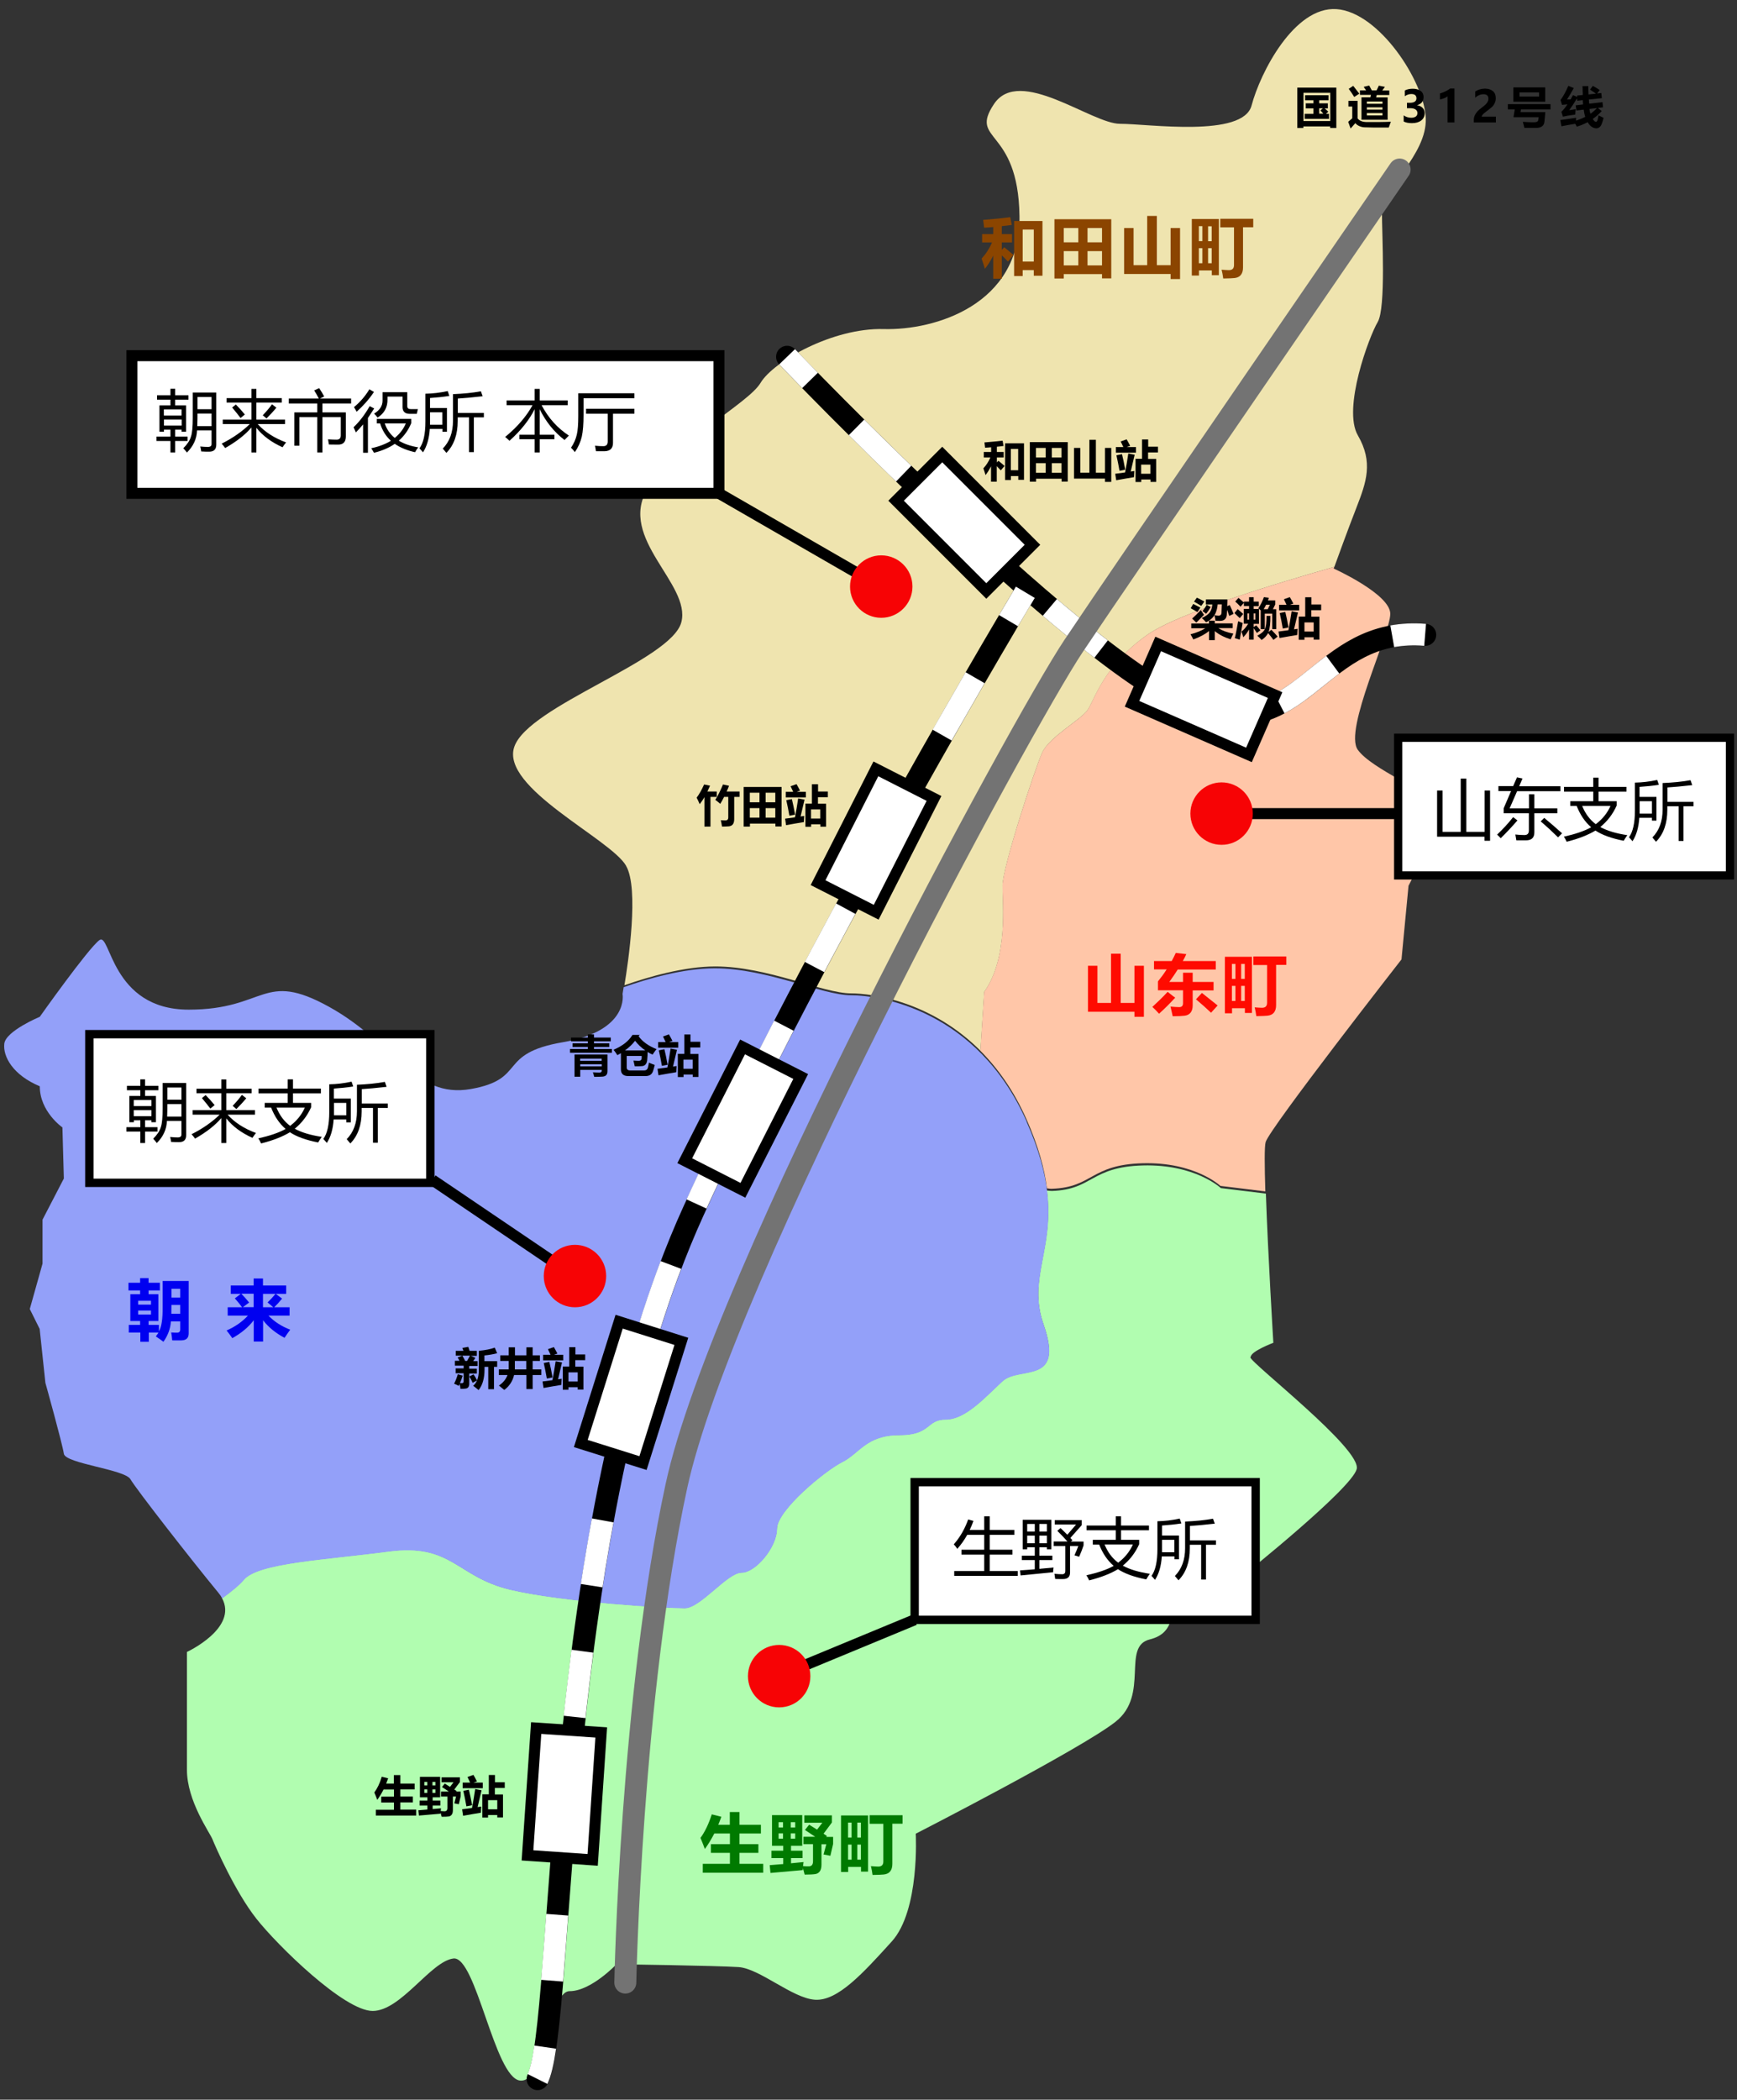<?xml version="1.0" encoding="UTF-8"?><svg id="_レイヤー_1" xmlns="http://www.w3.org/2000/svg" xmlns:xlink="http://www.w3.org/1999/xlink" viewBox="0 0 158.06 190.97"><rect x="0" y="0" width="158.06" height="190.97" fill="#333333" stroke="none"/><defs><style>.cls-1{stroke-width:.76px;}.cls-1,.cls-2,.cls-3,.cls-4,.cls-5,.cls-6,.cls-7,.cls-8,.cls-9{stroke-miterlimit:10;}.cls-1,.cls-2,.cls-4,.cls-7,.cls-8{stroke:#000;}.cls-1,.cls-7,.cls-8{fill:#fff;}.cls-2,.cls-3,.cls-4,.cls-5,.cls-6,.cls-9{fill:none;}.cls-10{fill:#8b4500;}.cls-10,.cls-11,.cls-12,.cls-13,.cls-14,.cls-15,.cls-16,.cls-17,.cls-18,.cls-19{stroke-width:0px;}.cls-11{fill:#ffc6a8;}.cls-12{fill:#efe4af;}.cls-13{fill:#ff0b00;}.cls-3{stroke-dasharray:0 0 6.02 6.02;}.cls-3,.cls-4,.cls-5,.cls-6,.cls-9{stroke-width:2px;}.cls-3,.cls-5,.cls-6{stroke:#fff;}.cls-4,.cls-9{stroke-linecap:round;}.cls-15{fill:#b1fdb0;}.cls-5{stroke-dasharray:0 0 6.01 6.01;}.cls-16{fill:#f70305;}.cls-17{fill:#0000f0;}.cls-7{stroke-width:.75px;}.cls-18{fill:#93a0f9;}.cls-19{fill:#007a00;}.cls-9{stroke:#737373;}</style><symbol id="_新規シンボル" viewBox="0 0 130.34 189.27"><path class="cls-12" d="M56.59,77.92c1.2,2.07.19,8.82-.15,10.86,2.2-.77,5.45-1.71,8.27-1.71,4.77,0,9.79,2.45,12.36,2.45,1.91,0,7.28.72,11.77,5.22l.34-5.35c2.19-3.09,1.67-7.98,1.67-9.66s2.96-10.69,3.61-12.11c.64-1.42,3.48-2.96,4.12-3.86.64-.9,1.42-3.99,5.41-6.83,2.8-1.99,11.89-4.74,17.05-6.2.24-.66,1.22-3.37,2.01-5.39.9-2.32,1.55-4.12.13-6.57-1.42-2.45,1.03-9.01,1.8-10.3.77-1.29.39-7.98.39-10.05s4.12-5.15,3.99-8.5S125.1.27,121.24,0c-3.86-.26-6.95,5.8-7.73,8.76-.77,2.96-9.4,1.67-11.98,1.67s-9.14-5.28-11.46-1.8c-2.32,3.48,2.19,2.06,2.32,10.17.13,8.11-7.73,10.43-12.36,10.3-4.64-.13-10.05,2.96-11.2,4.89s-7.6,5.15-10.3,9.66c-2.7,4.51,3.99,8.63,3.09,12.11-.9,3.48-13.91,7.6-15.2,11.33-1.29,3.73,8.76,8.37,10.17,10.82Z"/><path class="cls-15" d="M113.43,122.59c0-.52,2.06-1.29,2.06-1.29,0,0-.5-8.2-.68-13.58,0,0,0,0,0,.01l-4.1-.5s-2.32-2.19-7.1-2.06c-4.77.13-4.52,2.19-8.26,2.32-.16,0-.31-.02-.47-.04,0,0,0,0,0,0,.67,5.4-1.77,7.98-.31,12.17,1.94,5.55-2.19,3.74-3.74,5.16-1.55,1.42-3.35,3.48-5.16,3.48s-1.29,1.42-4.26,1.42-3.61,1.68-5.16,2.45c-1.55.77-5.94,4.39-5.94,6.06s-1.94,4-3.23,4-3.74,3.23-5.16,3.23-10.97-.52-15.87-1.68c-4.9-1.16-5.29-4.26-11.1-3.48-5.81.77-11.87,1.03-13.16,2.58-.39.47-1.13,1.07-1.97,1.68,1.49,2.73-3.19,4.9-3.19,4.9v10.71c0,2.84,2.06,5.68,2.32,6.32.26.65,2.06,4.77,4,7.23s8,8.39,10.58,8.39,5.29-4.52,7.35-4.77,3.74,10.84,6.06,11.1,2.58-8.13,4.52-8.13,4.26-2.45,4.26-2.45c0,0,9.16.13,11.1.26s4.9,2.84,6.97,2.97,4.39-2.45,6.97-5.29,2.19-9.81,2.19-9.81c0,0,15.1-7.74,18.19-10.19,3.1-2.45.52-6.84,3.1-7.48,2.58-.65,1.55-2.71,3.48-4.77s5.16-1.16,5.16-1.16c0,0,9.68-7.74,10.19-9.55.52-1.81-9.68-9.68-9.68-10.19Z"/><path class="cls-11" d="M130.25,72.51c-.64-1.42-5.8-3.35-7.08-5.15-1.29-1.8,2.96-10.56,2.96-12.36s-5.15-4.12-5.15-4.12c0,0,.02-.05.05-.15-5.17,1.46-14.25,4.21-17.05,6.2-3.99,2.83-4.77,5.92-5.41,6.83-.64.9-3.48,2.45-4.12,3.86-.64,1.42-3.61,10.43-3.61,12.11s.52,6.57-1.67,9.66l-.34,5.35c1.57,1.58,3.03,3.6,4.2,6.24,1.1,2.49,1.64,4.52,1.85,6.27.15.02.31.05.47.04,3.73-.13,3.48-2.19,8.24-2.32,4.77-.13,7.08,2.06,7.08,2.06l4.09.5c-.07-2.31-.09-4.1.03-4.49.39-1.29,12.36-16.61,12.36-16.61l.64-6.7s3.09-5.8,2.45-7.21Z"/><path class="cls-18" d="M93.04,101.17c-4.52-10.19-13.42-11.48-16-11.48s-7.61-2.45-12.39-2.45c-2.82,0-6.08.94-8.28,1.72-.06.37-.1.61-.1.61,0,0,.65,3.35-5.42,4.39-6.06,1.03-3.23,3.35-8.39,4.26-5.16.9-6.84-4.13-12.9-7.48-6.06-3.35-5.68.26-12.77.26s-7.1-7.1-8.13-6.32c-1.03.77-5.42,6.97-5.42,6.97,0,0-3.1,1.29-3.23,2.45-.13,1.16.77,2.84,3.23,3.87,0,2.32,2.06,3.74,2.06,3.74l.13,4.65-1.94,3.74v4l-1.16,4.13.9,1.81.52,4.9s1.55,5.55,1.68,6.45c.13.9,5.55,1.42,6.06,2.32.52.9,5.55,7.35,8,10.32.15.18.26.35.35.52.84-.61,1.58-1.21,1.97-1.68,1.29-1.55,7.35-1.81,13.16-2.58,5.81-.77,6.19,2.32,11.1,3.48,4.9,1.16,14.45,1.68,15.87,1.68s3.87-3.23,5.16-3.23,3.23-2.32,3.23-4,4.39-5.29,5.94-6.06c1.55-.77,2.19-2.45,5.16-2.45s2.45-1.42,4.26-1.42,3.61-2.06,5.16-3.48c1.55-1.42,5.68.39,3.74-5.16s2.97-8.26-1.55-18.45Z"/><path class="cls-4" d="M71.24,31.62s27.61,28.9,37.42,32,10.84-7.48,20.65-6.71"/><path class="cls-4" d="M92.92,53.04s-18.95,31.58-30.19,56.26c-13.16,28.9-11.61,73.81-14.19,78.97"/><path class="cls-6" d="M71.24,31.62s.77.8,2.09,2.15"/><path class="cls-5" d="M77.56,38.04c8.75,8.7,24.26,23.42,31.1,25.58,7.43,2.34,9.82-3.15,14.8-5.62"/><path class="cls-6" d="M126.31,57.04c.9-.16,1.89-.22,2.99-.13"/><path class="cls-6" d="M92.92,53.04s-.55.92-1.53,2.58"/><path class="cls-3" d="M88.35,60.81c-6.32,10.91-17.83,31.36-25.63,48.48-10.9,23.94-11.71,58.85-13.13,73.07"/><path class="cls-6" d="M49.23,185.36c-.2,1.37-.43,2.36-.7,2.9"/><path class="cls-9" d="M126.98,14.59s-25.03,36.39-29.68,43.35-32,57.29-36.13,76.39-4.65,45.16-4.65,45.16"/><polygon class="cls-8" points="113.27 67.83 102.63 63.18 105.01 57.74 115.65 62.39 113.27 67.83"/><polygon class="cls-8" points="89.37 52.92 81.16 44.71 85.36 40.51 93.57 48.72 89.37 52.92"/><polygon class="cls-8" points="47.62 167.92 48.41 156.34 54.33 156.74 53.55 168.33 47.62 167.92"/><polygon class="cls-8" points="61.93 104.74 67.19 94.39 72.48 97.08 67.22 107.43 61.93 104.74"/><polygon class="cls-8" points="74.06 79.45 79.32 69.1 84.61 71.79 79.35 82.14 74.06 79.45"/><polygon class="cls-8" points="52.47 130.46 55.96 119.38 61.62 121.17 58.13 132.24 52.47 130.46"/></symbol></defs><use width="130.34" height="189.27" transform="translate(.38 .83)" xlink:href="#_新規シンボル"/><path class="cls-13" d="M103.23,92.48v-.46h-4.23v-4.18h.86v3.38h1.24v-4.48h.88v4.48h1.25v-3.38h.86v4.64h-.86Z"/><path class="cls-13" d="M106.25,90.21c.44.35.67.53.69.53-.48.52-.97,1.01-1.47,1.46-.19-.21-.39-.42-.61-.62.45-.41.92-.86,1.39-1.37ZM105.02,87.41h1.6c.13-.24.26-.49.37-.74l.96.11c-.09.21-.2.42-.32.63h3v.77h-3.46c-.23.36-.48.74-.77,1.13h1.25v-.84h.88v.84h1.9v.77h-1.9v1.35c0,.29-.06.51-.19.67s-.3.25-.53.28-.59.05-1.1.05c-.04-.21-.11-.5-.2-.88.32.03.58.05.8.05.23,0,.34-.12.34-.36v-1.17h-2.28v-.81c.29-.36.56-.72.79-1.09h-1.15v-.77ZM109.37,90.31l1.43,1.14-.6.66c-.42-.4-.88-.81-1.37-1.22l.54-.58Z"/><path class="cls-13" d="M111.46,92.16v-5.14h2.46v5.11h-.64v-.43h-1.17v.46h-.64ZM112.1,89.03h.32v-1.36h-.32v1.36ZM112.1,91.04h.32v-1.37h-.32v1.37ZM113.27,87.67h-.33v1.36h.33v-1.36ZM112.94,91.04h.33v-1.37h-.33v1.37ZM114.06,86.99h2.99v.77h-.93v3.65c0,.59-.26.92-.79.97-.16.02-.5.03-1.01.04-.04-.3-.09-.57-.15-.8.26.02.48.04.66.04.32,0,.47-.15.47-.47v-3.42h-1.25v-.77Z"/><path class="cls-19" d="M63.95,169.52h2.47v-1h-1.73v-.79h1.73v-.97h-1.42c-.26.5-.54.97-.86,1.41-.12-.32-.25-.66-.4-1.01.4-.54.74-1.25,1.03-2.14l.87.22c-.09.25-.18.49-.28.73h1.05v-1.16h.88v1.16h1.95v.79h-1.95v.97h1.72v.79h-1.72v1h2.16v.81h-5.5v-.81Z"/><path class="cls-19" d="M73.24,166.45l.39-.49.72.45.48-.63h-1.64v-.67h2.51v.65l-.76,1.02.31.21-.07.08h.63v.64l-.25,1.08c-.21-.05-.42-.09-.62-.12l.25-.93h-.44v1.86c0,.25-.05.45-.14.59-.1.14-.23.23-.41.26s-.5.05-.98.05c-.05-.21-.11-.41-.16-.59,0,.06,0,.12-.01.18l-2.94.26-.07-.71,1.23-.1v-.54h-1.07v-.67h1.07v-.45h-1.02v-2.79h2.75v2.79h-1.02v.45h1.05v.67h-1.05v.47l1.14-.11c-.02.12-.04.25-.05.37.22.02.4.02.52.02.26,0,.39-.15.39-.46v-1.56h-.87v-.67h1.07c-.26-.18-.57-.38-.93-.62ZM70.85,166.21h.4v-.48h-.4v.48ZM70.85,167.23h.4v-.48h-.4v.48ZM72.36,165.73h-.4v.48h.4v-.48ZM72.36,167.23v-.48h-.4v.48h.4Z"/><path class="cls-19" d="M76.53,170.26v-5.14h2.46v5.11h-.64v-.43h-1.17v.46h-.64ZM77.17,167.13h.32v-1.36h-.32v1.36ZM77.17,169.14h.32v-1.37h-.32v1.37ZM78.34,165.77h-.33v1.36h.33v-1.36ZM78.01,169.14h.33v-1.37h-.33v1.37ZM79.14,165.1h2.99v.77h-.93v3.65c0,.59-.26.92-.79.97-.16.02-.5.03-1.01.04-.04-.3-.09-.57-.15-.8.26.02.48.04.66.04.32,0,.47-.15.47-.47v-3.42h-1.25v-.77Z"/><path class="cls-17" d="M11.7,120.5h1.05v-.35h-.89v-2.44h.89v-.34h-1.06v-.7h1.06v-.42h.77v.42h1.03v.7h-1.03v.34h.89v2.44h-.89v.35h.94v.59c.24-.4.35-1.13.34-2.21v-2.37h2.37v4.76c0,.21-.05.36-.16.47-.11.11-.27.16-.47.17s-.5,0-.87,0c-.02-.25-.05-.49-.09-.72.23.02.41.02.54.02.18,0,.28-.1.28-.29v-.73h-.85c-.04.65-.27,1.27-.68,1.85-.13-.11-.36-.27-.69-.49.09-.12.17-.23.24-.35h-.88v.84h-.77v-.84h-1.05v-.7ZM13.74,118.31h-1.17v.35h1.17v-.35ZM13.74,119.56v-.36h-1.17v.36h1.17ZM15.59,119.49h.81v-.8h-.8c0,.13,0,.4-.01.8ZM16.4,117.22h-.8v.8h.8v-.8Z"/><path class="cls-17" d="M21,116.92h2.08v-.64h.85v.64h2.11v.76h-.95l.58.43c-.26.32-.5.58-.72.79h1.4v.76h-1.92c.54.56,1.2.98,1.98,1.28-.18.23-.35.48-.52.74-.83-.45-1.48-.98-1.95-1.6v1.94h-.85v-1.94c-.48.63-1.13,1.17-1.95,1.63-.18-.26-.35-.49-.52-.7.76-.33,1.41-.78,1.94-1.35h-1.84v-.76h1.31c-.15-.21-.37-.48-.66-.81l.54-.41h-.91v-.76ZM22.67,118.47l-.57.42h.98v-1.22h-1.12c.23.23.47.5.71.8ZM25.06,117.68h-1.13v1.22h.94l-.52-.44c.24-.23.48-.49.72-.78Z"/><path class="cls-10" d="M89.32,23.52c.39-.42.71-.91.95-1.47h-.9v-.76h1.01v-.64c-.28.03-.55.05-.83.06-.02-.21-.05-.45-.09-.71.9-.07,1.73-.15,2.47-.25l.14.71c-.3.04-.6.08-.91.11v.72h.93v.76h-.93v.67l.22-.23c.29.23.57.46.84.7l-.5.6c-.19-.21-.38-.39-.56-.56v2.12h-.78v-2.1c-.22.44-.47.84-.76,1.2-.07-.25-.17-.56-.3-.93ZM92.28,25.12v-5.02h2.58v4.98h-.79v-.51h-1.01v.54h-.79ZM94.07,20.88h-1.01v2.91h1.01v-2.91Z"/><path class="cls-10" d="M95.95,25.33v-5.39h5.17v5.38h-.84v-.39h-3.48v.4h-.84ZM96.8,22.04h1.32v-1.3h-1.32v1.3ZM96.8,24.14h1.32v-1.3h-1.32v1.3ZM100.28,20.74h-1.32v1.3h1.32v-1.3ZM98.96,24.14h1.32v-1.3h-1.32v1.3Z"/><path class="cls-10" d="M106.52,25.38v-.46h-4.23v-4.18h.86v3.38h1.24v-4.48h.88v4.48h1.25v-3.38h.86v4.64h-.86Z"/><path class="cls-10" d="M108.45,25.06v-5.14h2.46v5.11h-.64v-.43h-1.17v.46h-.64ZM109.09,21.93h.32v-1.36h-.32v1.36ZM109.09,23.94h.32v-1.37h-.32v1.37ZM110.26,20.58h-.33v1.36h.33v-1.36ZM109.93,23.94h.33v-1.37h-.33v1.37ZM111.05,19.9h2.99v.77h-.93v3.65c0,.59-.26.92-.79.97-.16.02-.5.03-1.01.04-.04-.3-.09-.57-.15-.8.26.02.48.04.66.04.32,0,.47-.15.47-.47v-3.42h-1.25v-.77Z"/><path class="cls-14" d="M89.49,42.59c.26-.28.47-.61.63-.98h-.6v-.5h.67v-.43c-.18.02-.37.03-.55.04-.02-.14-.04-.3-.06-.48.6-.05,1.15-.1,1.65-.16l.09.48c-.2.03-.4.05-.61.07v.48h.62v.5h-.62v.45l.14-.15c.2.15.38.31.56.47l-.34.4c-.13-.14-.25-.26-.37-.38v1.41h-.52v-1.4c-.15.29-.31.56-.5.8-.05-.17-.11-.37-.2-.62ZM91.46,43.66v-3.34h1.72v3.32h-.52v-.34h-.67v.36h-.52ZM92.65,40.83h-.67v1.94h.67v-1.94Z"/><path class="cls-14" d="M93.71,43.8v-3.59h3.45v3.59h-.56v-.26h-2.32v.27h-.56ZM94.27,41.61h.88v-.87h-.88v.87ZM94.27,43h.88v-.87h-.88v.87ZM96.59,40.74h-.88v.87h.88v-.87ZM95.71,43h.88v-.87h-.88v.87Z"/><path class="cls-14" d="M100.55,43.83v-.3h-2.82v-2.79h.57v2.25h.83v-2.99h.59v2.99h.83v-2.25h.57v3.09h-.57Z"/><path class="cls-14" d="M102.68,41.25l.57.11-.36,1.53.33-.05c-.02.24-.02.43-.03.56-.54.09-1.08.18-1.62.28l-.09-.59.9-.12c.1-.52.2-1.09.29-1.71ZM101.53,40.66h.69c-.09-.2-.17-.37-.24-.51l.54-.19c.08.14.19.33.32.59l-.31.11h.84v.51h-1.83v-.51ZM102.1,41.32c.09.37.19.84.29,1.4l-.52.1c-.08-.46-.17-.93-.28-1.41l.5-.1ZM105.37,40.64v.51h-.9v.59h.74v2.09h-.52v-.22h-.84v.23h-.52v-2.11h.59v-1.76h.56v.66h.9ZM104.68,42.26h-.84v.83h.84v-.83Z"/><path class="cls-14" d="M64.07,71.35l.54.11c-.07.16-.15.34-.24.53h.85v.49h-.57v2.7h-.55v-2.68c-.12.22-.27.43-.43.64-.11-.25-.2-.45-.28-.59.24-.31.46-.71.68-1.2ZM66.81,72.48v2.02c0,.42-.17.64-.52.66-.16.01-.36.02-.59.02-.03-.21-.07-.4-.11-.58.14.01.28.02.41.02.18,0,.27-.09.27-.27v-1.87h-.38c-.11.23-.23.44-.35.63-.17-.15-.32-.27-.45-.36.24-.38.47-.85.7-1.4l.55.12c-.06.16-.13.33-.22.52h1.18v.49h-.49Z"/><path class="cls-14" d="M67.67,75.17v-3.59h3.45v3.59h-.56v-.26h-2.32v.27h-.56ZM68.23,72.97h.88v-.87h-.88v.87ZM68.23,74.37h.88v-.87h-.88v.87ZM70.55,72.1h-.88v.87h.88v-.87ZM69.67,74.37h.88v-.87h-.88v.87Z"/><path class="cls-14" d="M72.64,72.62l.57.11-.36,1.53.33-.05c-.02.24-.02.43-.03.56-.54.09-1.08.18-1.62.28l-.09-.59.9-.12c.1-.52.2-1.09.29-1.71ZM71.49,72.02h.69c-.09-.2-.17-.37-.24-.51l.54-.19c.08.14.19.33.32.59l-.31.11h.84v.51h-1.83v-.51ZM72.06,72.69c.09.37.19.84.29,1.4l-.52.1c-.08-.46-.17-.93-.28-1.41l.5-.1ZM75.33,72v.51h-.9v.59h.74v2.09h-.52v-.22h-.84v.23h-.52v-2.11h.59v-1.76h.56v.66h.9ZM74.64,73.62h-.84v.83h.84v-.83Z"/><path class="cls-14" d="M43.38,123.32h-.54c.07.03.21.09.42.18-.04.07-.11.17-.2.3h.4v.44h-.76v.25h.69v.44h-.69v.94c0,.12-.03.22-.08.29s-.12.11-.21.13-.26.03-.51.03c-.01-.15-.04-.3-.08-.44l-.08.17c-.1-.06-.24-.13-.42-.2.13-.24.24-.53.34-.86l.44.13c-.07.24-.15.46-.25.68.06,0,.13,0,.19,0,.1,0,.15-.06.15-.18v-.72h-.73v-.44h.73v-.25h-.8v-.44h.42c-.05-.11-.11-.21-.17-.3l.43-.17c.1.17.19.33.26.48h.17c.13-.22.22-.38.27-.48h-1.3v-.44h.7c-.04-.1-.07-.18-.1-.26l.54-.1c.04.1.08.22.12.36h.66v.44ZM45.25,124.32h-.3v2.03h-.52v-2.03h-.34v.22c0,.82-.18,1.45-.54,1.89-.18-.15-.34-.28-.49-.39.15-.13.26-.29.35-.49l-.4.22c-.09-.21-.19-.4-.3-.58l.38-.19c.09.12.2.3.32.54.11-.25.16-.56.16-.92v-1.76c.59-.06,1.08-.15,1.45-.29l.22.51c-.35.09-.74.16-1.16.2v.52h1.16v.51Z"/><path class="cls-14" d="M45.39,124.55h.9c0-.07,0-.32,0-.77h-.77v-.51h.77v-.73h.57v.73h1.04v-.73h.57v.73h.66v.51h-.66v.77h.79v.51h-.79v1.28h-.57v-1.28h-1.12c-.13.56-.43,1.01-.89,1.36-.14-.12-.3-.25-.49-.4.38-.26.64-.57.78-.96h-.79v-.51ZM46.85,124.55h1.04v-.77h-1.04c0,.36,0,.61,0,.77Z"/><path class="cls-14" d="M50.57,123.81l.57.11-.36,1.53.33-.05c-.02.24-.02.43-.03.56-.54.09-1.08.18-1.62.28l-.09-.59.9-.12c.1-.52.2-1.09.29-1.71ZM49.41,123.22h.69c-.09-.2-.17-.37-.24-.51l.54-.19c.08.14.19.33.32.59l-.31.11h.84v.51h-1.83v-.51ZM49.99,123.88c.09.37.19.84.29,1.4l-.52.1c-.08-.46-.17-.93-.28-1.41l.5-.1ZM53.25,123.2v.51h-.9v.59h.74v2.09h-.52v-.22h-.84v.23h-.52v-2.11h.59v-1.76h.56v.66h.9ZM52.57,124.82h-.84v.83h.84v-.83Z"/><path class="cls-14" d="M34.21,164.6h1.64v-.66h-1.16v-.53h1.16v-.65h-.95c-.17.34-.36.65-.57.94-.08-.22-.17-.44-.27-.67.27-.36.5-.83.68-1.43l.58.14c-.06.17-.12.33-.18.48h.7v-.77h.59v.77h1.3v.53h-1.3v.65h1.14v.53h-1.14v.66h1.44v.54h-3.67v-.54Z"/><path class="cls-14" d="M40.21,162.55l.26-.33.48.3.32-.42h-1.09v-.45h1.67v.43l-.51.68.21.14-.05.05h.42v.43l-.17.72c-.14-.03-.28-.06-.41-.08l.16-.62h-.29v1.24c0,.17-.03.3-.1.4s-.16.15-.27.17-.34.03-.65.03c-.04-.14-.07-.27-.11-.4,0,.04,0,.08,0,.12l-1.96.17-.05-.48.82-.07v-.36h-.71v-.45h.71v-.3h-.68v-1.86h1.84v1.86h-.68v.3h.7v.45h-.7v.32l.76-.07c-.01.08-.02.16-.03.25.15.01.26.02.35.02.17,0,.26-.1.26-.3v-1.04h-.58v-.45h.71c-.17-.12-.38-.26-.62-.41ZM38.61,162.39h.27v-.32h-.27v.32ZM38.61,163.07h.27v-.32h-.27v.32ZM39.62,162.07h-.27v.32h.27v-.32ZM39.62,163.07v-.32h-.27v.32h.27Z"/><path class="cls-14" d="M43.25,162.72l.57.11-.36,1.53.33-.05c-.02.24-.02.43-.03.56-.54.09-1.08.18-1.62.28l-.09-.59.9-.12c.1-.52.2-1.09.29-1.71ZM42.09,162.13h.69c-.09-.2-.17-.37-.24-.51l.54-.19c.08.14.19.33.32.59l-.31.11h.84v.51h-1.83v-.51ZM42.67,162.79c.09.37.19.84.29,1.4l-.52.1c-.08-.46-.17-.93-.28-1.41l.5-.1ZM45.93,162.11v.51h-.9v.59h.74v2.09h-.52v-.22h-.84v.23h-.52v-2.11h.59v-1.76h.56v.66h.9ZM45.25,163.73h-.84v.83h.84v-.83Z"/><path class="cls-14" d="M51.87,95.41h1.62v-.18h-1.39v-.34h1.39v-.18h-1.53v-.34h1.53v-.29h.56v.29h1.53v.34h-1.53v.18h1.39v.34h-1.39v.18h1.63v.34h-3.81v-.34ZM52.8,97.93h-.52v-2.02h3v1.52c0,.15-.04.27-.11.35s-.19.13-.34.14-.41.02-.76.02c-.03-.14-.07-.28-.12-.41.27.02.48.02.62.02.13,0,.19-.06.19-.19v-.05h-1.96v.62ZM54.75,96.29h-1.96v.19h1.96v-.19ZM52.8,96.99h1.96v-.19h-1.96v.19Z"/><path class="cls-14" d="M58.22,94.11l-.11.14c.37.51.92.89,1.63,1.17-.12.16-.24.32-.36.5-.16-.07-.31-.15-.45-.24,0,.22-.01.42-.03.61-.01.46-.2.69-.57.68-.15.01-.34.02-.57.01-.04-.2-.08-.37-.12-.52.24.02.41.02.5.02.16,0,.24-.08.25-.22,0-.09,0-.17,0-.22h-1.36v1.06c0,.17.11.26.32.26h1.27c.17,0,.28-.08.33-.23.03-.13.07-.29.1-.48.16.07.33.14.53.21-.06.24-.11.43-.16.57-.1.29-.32.44-.67.44h-1.59c-.44,0-.66-.21-.66-.62v-1.46c-.1.06-.21.12-.32.18-.12-.19-.24-.35-.35-.49.82-.35,1.39-.8,1.72-1.35h.68ZM57.79,94.66c-.24.32-.55.61-.92.88h1.85c-.36-.25-.67-.54-.93-.88Z"/><path class="cls-14" d="M61.03,95.37l.57.11-.36,1.53.33-.05c-.02.24-.02.43-.03.56-.54.09-1.08.18-1.62.28l-.09-.59.9-.12c.1-.52.2-1.09.29-1.71ZM59.88,94.78h.69c-.09-.2-.17-.37-.24-.51l.54-.19c.08.14.19.33.32.59l-.31.11h.84v.51h-1.83v-.51ZM60.46,95.44c.09.37.19.84.29,1.4l-.52.1c-.08-.46-.17-.93-.28-1.41l.5-.1ZM63.72,94.76v.51h-.9v.59h.74v2.09h-.52v-.22h-.84v.23h-.52v-2.11h.59v-1.76h.56v.66h.9ZM63.03,96.38h-.84v.83h.84v-.83Z"/><path class="cls-14" d="M110.02,56.45h.52v.25h1.63v.43h-1.31c.36.23.82.4,1.37.5-.08.15-.16.33-.25.52-.59-.19-1.07-.44-1.44-.75v.82h-.52v-.83c-.36.3-.84.55-1.43.77-.09-.17-.17-.33-.26-.47.55-.14,1-.33,1.35-.55h-1.28v-.43h1.61v-.25ZM108.58,54.93c.2.1.42.21.65.33l-.27.41c-.23-.14-.43-.25-.61-.35l.23-.39ZM109.27,55.48c.08.14.18.28.29.44-.21.21-.45.45-.7.71l-.38-.37c.25-.22.51-.48.79-.78ZM108.91,54.36c.23.11.46.22.68.35l-.28.4c-.22-.14-.44-.27-.66-.39l.26-.36ZM109.74,54.52h1.95c0,.23-.01.43-.02.61l.23-.1c.12.26.24.52.35.8l-.39.19c-.06-.19-.13-.37-.2-.55-.01.21-.02.36-.03.48-.04.35-.25.52-.62.52-.14,0-.28,0-.41-.01-.02-.17-.05-.33-.09-.5.16.02.29.04.37.04.16,0,.25-.08.27-.23.01-.15.02-.42.03-.8h-.38c-.02.28-.08.54-.18.77-.14.35-.43.64-.87.86-.11-.13-.24-.26-.39-.39.38-.17.63-.36.76-.57.11-.17.17-.39.2-.66h-.59v-.43ZM109.42,55.58c.16-.2.29-.39.39-.57l.36.2c-.12.21-.26.42-.42.61-.11-.09-.22-.17-.33-.24Z"/><path class="cls-14" d="M112.62,55.4c.2.17.37.32.51.44l-.32.38c-.16-.16-.32-.31-.48-.46l.29-.36ZM112.67,56.5c.17.07.31.13.41.16-.05.27-.14.78-.27,1.52-.15-.05-.3-.1-.45-.14.08-.29.18-.81.31-1.55ZM113.19,54.72h.47v-.4h.42v.4h.46v.41h-.46v.26h.48v1.35h-.48v.3l.23-.17c.13.15.26.3.38.46l-.32.24c-.1-.16-.2-.31-.29-.44v1.05h-.42v-.93c-.15.27-.33.51-.53.71-.04-.17-.09-.34-.16-.51.23-.18.43-.42.61-.72h-.4v-1.35h.48v-.26h-.47v-.29l-.31.35c-.17-.19-.33-.34-.48-.47l.3-.33c.17.15.33.29.49.42v-.09ZM113.51,56.36h.15v-.57h-.15v.57ZM114.23,56.36v-.57h-.15v.57h.15ZM115.69,57.28c.22.22.41.43.57.62l-.38.3c-.16-.22-.33-.43-.49-.62-.12.24-.32.45-.59.63-.1-.12-.23-.25-.39-.39.37-.19.6-.4.7-.62.1-.21.14-.61.14-1.18h.35c.01.66-.05,1.15-.17,1.46l.26-.2ZM114.72,57.22v-1.71c-.07-.06-.14-.12-.22-.18.2-.29.37-.63.51-1.02l.45.06c-.03.08-.05.16-.08.24h.66v.37l-.21.43h.3v1.81h-.36v-1.41h-.68v1.41h-.36ZM114.99,55.41h.37l.2-.41h-.35c-.07.14-.14.28-.22.41Z"/><path class="cls-14" d="M117.54,55.6l.57.11-.36,1.53.33-.05c-.02.24-.02.43-.03.56-.54.09-1.08.18-1.62.28l-.09-.59.9-.12c.1-.52.2-1.09.29-1.71ZM116.38,55.01h.69c-.09-.2-.17-.37-.24-.51l.54-.19c.08.14.19.33.32.59l-.31.11h.84v.51h-1.83v-.51ZM116.96,55.67c.09.37.19.84.29,1.4l-.52.1c-.08-.46-.17-.93-.28-1.41l.5-.1ZM120.22,54.99v.51h-.9v.59h.74v2.09h-.52v-.22h-.84v.23h-.52v-2.11h.59v-1.76h.56v.66h.9ZM119.54,56.61h-.84v.83h.84v-.83Z"/><rect class="cls-8" x="12" y="32.35" width="53.42" height="12.52"/><rect class="cls-1" x="8.13" y="94.06" width="31.03" height="13.52"/><rect class="cls-1" x="83.23" y="134.81" width="31.03" height="12.52"/><path class="cls-14" d="M14.24,39.71h1.27v-.63h-.59v.18h-.41v-2.39h1v-.52h-1.22v-.4h1.22v-.59h.43v.59h1.21v.4h-1.21v.52h.99v2.39h-.41v-.18h-.58v.63h1.13v.4h-1.13v1.04h-.43v-1.04h-1.27v-.4ZM16.52,37.24h-1.61v.55h1.61v-.55ZM14.92,38.71h1.61v-.55h-1.61v.55ZM17.54,35.7h2.14v4.74c0,.43-.21.64-.64.64-.21,0-.46,0-.73-.02-.02-.15-.05-.3-.09-.45.28.03.51.04.7.04.22,0,.33-.09.33-.26v-1.24h-1.32c-.03.77-.34,1.44-.92,2.01-.09-.12-.2-.25-.33-.39.36-.36.6-.71.7-1.07.11-.32.16-.89.16-1.69v-2.33ZM17.96,38.76h1.29v-1.14h-1.28c0,.27,0,.65-.02,1.14ZM19.25,36.11h-1.28v1.11h1.28v-1.11Z"/><path class="cls-14" d="M26.04,40.23c-.13.16-.24.31-.33.45-1.02-.46-1.81-1.05-2.38-1.77v2.24h-.45v-2.27c-.57.67-1.37,1.29-2.39,1.87-.08-.12-.19-.25-.32-.4,1.02-.51,1.87-1.11,2.56-1.78h-2.46v-.41h2.61v-1.54h-2.26v-.41h2.26v-.84h.45v.84h2.31v.41h-2.31v1.54h2.61v.41h-2.49c.64.71,1.5,1.27,2.59,1.67ZM21.12,37.07l.34-.28c.29.29.56.59.82.91l-.39.32c-.2-.27-.46-.59-.77-.96ZM23.91,37.77c.36-.38.64-.71.84-1l.4.31c-.29.35-.59.67-.9.98l-.34-.29Z"/><path class="cls-14" d="M27.24,40.54h-.46v-3.03h2.09v-.81h-2.59v-.45h2.73c-.12-.24-.26-.49-.42-.74l.45-.21c.17.25.32.5.46.76l-.39.19h2.84v.45h-2.61v.81h2.13v2.19c0,.49-.23.74-.7.74-.21,0-.49,0-.84-.01-.02-.13-.05-.29-.08-.47.32.02.58.03.78.03.25,0,.38-.13.38-.39v-1.66h-1.67v3.21h-.47v-3.21h-1.63v2.6Z"/><path class="cls-14" d="M32.18,38.85c.53-.5,1.02-1.14,1.46-1.91l.41.21c-.19.3-.38.59-.57.87v3.16h-.44v-2.58c-.21.26-.43.5-.66.73-.06-.15-.13-.31-.21-.47ZM32.21,37.03c.55-.45,1.02-.99,1.4-1.62l.42.24c-.46.68-.99,1.28-1.58,1.8-.07-.14-.15-.28-.24-.42ZM34.29,38.51v-.41h3.13v.39c-.26.63-.64,1.16-1.13,1.59.47.29,1.06.49,1.77.61-.11.14-.21.28-.29.44-.73-.16-1.35-.42-1.85-.76-.52.36-1.15.63-1.89.81-.09-.16-.17-.3-.25-.41.7-.15,1.3-.38,1.79-.68-.46-.42-.79-.95-.98-1.58h-.29ZM37.4,37.21h.63c-.03.1-.06.24-.1.43h-.64c-.44,0-.66-.21-.66-.61v-.96h-1.37v.22c.02.74-.28,1.3-.9,1.69-.1-.13-.2-.25-.32-.36.52-.31.77-.71.77-1.18v-.77h2.25v1.28c0,.18.11.26.33.26ZM36.93,38.51h-1.92c.18.53.48.97.91,1.32.45-.36.78-.79,1.01-1.32Z"/><path class="cls-14" d="M38.71,35.81c.65-.01,1.33-.09,2.03-.24l.15.44c-.58.09-1.17.15-1.76.19v.91h1.54v2.16h-.41v-.26h-1.15c-.06.89-.27,1.6-.62,2.13-.11-.13-.21-.25-.32-.36.36-.49.54-1.3.54-2.43v-2.55ZM40.25,38.63v-1.13h-1.12c0,.58,0,.96,0,1.13h1.13ZM41.22,35.85c.93-.04,1.78-.12,2.54-.26l.16.45c-.98.11-1.73.18-2.26.21v1.31h2.37v.4h-.91v3.16h-.44v-3.16h-1.03v.33c0,1.23-.34,2.2-1.03,2.9-.11-.13-.22-.26-.33-.39.62-.63.93-1.47.93-2.53v-2.43Z"/><path class="cls-14" d="M51.77,39.61c-.1.1-.23.24-.4.41-.95-.73-1.7-1.66-2.26-2.8v2.32h1.34v.41h-1.34v1.2h-.46v-1.2h-1.39v-.41h1.39v-2.32c-.5.99-1.26,1.95-2.29,2.87-.15-.14-.28-.26-.39-.35,1.11-.91,1.94-1.88,2.49-2.89h-2.36v-.43h2.55v-1.05h.46v1.05h2.55v.43h-2.38c.62,1.17,1.45,2.09,2.49,2.77Z"/><path class="cls-14" d="M53.1,37.73c0,.84-.05,1.5-.16,1.99-.12.5-.33.97-.63,1.4-.11-.15-.23-.29-.35-.4.26-.38.43-.77.53-1.2.09-.38.13-.94.13-1.68v-2.07h5.11v.45h-4.63v1.52ZM53.33,37.18h4.4v.45h-1.95v2.65c0,.49-.25.74-.74.76-.23,0-.5,0-.81,0-.03-.2-.06-.37-.09-.5.29.03.54.04.76.04.27,0,.4-.14.4-.42v-2.53h-1.97v-.45Z"/><path class="cls-14" d="M11.5,102.52h1.27v-.63h-.59v.18h-.41v-2.39h1v-.52h-1.22v-.4h1.22v-.59h.43v.59h1.21v.4h-1.21v.52h.99v2.39h-.41v-.18h-.58v.63h1.13v.4h-1.13v1.04h-.43v-1.04h-1.27v-.4ZM13.78,100.05h-1.61v.55h1.61v-.55ZM12.17,101.52h1.61v-.55h-1.61v.55ZM14.8,98.5h2.14v4.74c0,.43-.21.64-.64.64-.21,0-.46,0-.73-.02-.02-.15-.05-.3-.09-.45.28.03.51.04.7.04.22,0,.33-.09.33-.26v-1.24h-1.32c-.03.77-.34,1.44-.92,2.01-.09-.12-.2-.25-.33-.39.36-.36.6-.71.7-1.07.11-.32.16-.89.16-1.69v-2.33ZM15.22,101.56h1.29v-1.14h-1.28c0,.27,0,.65-.02,1.14ZM16.51,98.91h-1.28v1.11h1.28v-1.11Z"/><path class="cls-14" d="M23.3,103.04c-.13.16-.24.31-.33.45-1.02-.46-1.81-1.05-2.38-1.77v2.24h-.45v-2.27c-.57.67-1.37,1.29-2.39,1.87-.08-.12-.19-.25-.32-.4,1.02-.51,1.87-1.11,2.56-1.78h-2.46v-.41h2.61v-1.54h-2.26v-.41h2.26v-.84h.45v.84h2.31v.41h-2.31v1.54h2.61v.41h-2.49c.64.71,1.5,1.27,2.59,1.67ZM18.37,99.88l.34-.28c.29.29.56.59.82.91l-.39.32c-.2-.27-.46-.59-.77-.96ZM21.17,100.58c.36-.38.64-.71.84-1l.4.31c-.29.35-.59.67-.9.98l-.34-.29Z"/><path class="cls-14" d="M23.52,99.01h2.66v-.84h.48v.84h2.54v.43h-2.54v.87h1.65v.4c-.35.78-.85,1.43-1.49,1.95.64.35,1.46.59,2.46.74-.14.2-.25.37-.33.51-1.12-.22-1.97-.53-2.57-.93-.64.39-1.51.74-2.62,1.02-.08-.18-.16-.33-.26-.46,1.06-.24,1.89-.52,2.49-.86-.57-.49-1-1.13-1.32-1.94h-.58v-.43h2.09v-.87h-2.66v-.43ZM27.74,100.74h-2.58c.29.71.7,1.26,1.24,1.66.61-.46,1.05-1.01,1.34-1.66Z"/><path class="cls-14" d="M29.96,98.62c.65-.01,1.33-.09,2.03-.24l.15.44c-.58.09-1.17.15-1.76.19v.91h1.54v2.16h-.41v-.26h-1.15c-.06.89-.27,1.6-.62,2.13-.11-.13-.21-.25-.32-.36.36-.49.54-1.3.54-2.43v-2.55ZM31.51,101.44v-1.13h-1.12c0,.58,0,.96,0,1.13h1.13ZM32.48,98.66c.93-.04,1.78-.12,2.54-.26l.16.45c-.98.11-1.73.18-2.26.21v1.31h2.37v.4h-.91v3.16h-.44v-3.16h-1.03v.33c0,1.23-.34,2.2-1.03,2.9-.11-.13-.22-.26-.33-.39.62-.63.93-1.47.93-2.53v-2.43Z"/><path class="cls-14" d="M86.84,142.89h2.72v-1.49h-2.07v-.45h2.07v-1.35h-1.55c-.26.47-.56.89-.9,1.27-.08-.13-.19-.27-.32-.41.55-.62.99-1.37,1.31-2.26l.48.13c-.1.29-.22.56-.34.82h1.32v-1.24h.5v1.24h2.24v.45h-2.24v1.35h2.07v.45h-2.07v1.49h2.55v.44h-5.78v-.44Z"/><path class="cls-14" d="M92.82,142.83c.45-.03.89-.06,1.34-.1v-.84h-1.18v-.4h1.18v-.76h-.69v.18h-.41v-2.68h2.61v2.68h-.41v-.18h-.68v.76h1.18v.4h-1.18v.8c.43-.04.86-.08,1.29-.12-.02.1-.03.24-.04.43-1.57.15-2.56.25-2.96.29l-.05-.46ZM93.47,139.3h.69v-.69h-.69v.69ZM93.47,140.36h.69v-.69h-.69v.69ZM95.26,138.61h-.68v.69h.68v-.69ZM94.58,140.36h.68v-.69h-.68v.69ZM95.88,140.6v-.4h1.25c-.24-.27-.54-.6-.92-.97l.29-.25c.23.22.44.42.62.61l.8-.93h-1.94v-.4h2.45v.46l-1.03,1.16c.07.07.13.14.19.21l-.15.12h1.16v.35c-.11.34-.25.68-.4,1.03-.21-.07-.35-.11-.43-.13.14-.31.26-.59.35-.84h-.75v2.41c0,.39-.21.59-.64.59-.22,0-.46,0-.71-.01-.02-.14-.04-.29-.07-.47.28.03.51.04.7.04.2,0,.29-.1.29-.29v-2.27h-1.07Z"/><path class="cls-14" d="M98.87,138.75h2.66v-.84h.48v.84h2.54v.43h-2.54v.87h1.65v.4c-.35.78-.85,1.43-1.49,1.95.64.35,1.46.59,2.46.74-.14.2-.25.37-.33.51-1.12-.22-1.97-.53-2.57-.93-.64.39-1.51.74-2.62,1.02-.08-.18-.16-.33-.26-.46,1.06-.24,1.89-.52,2.49-.86-.57-.49-1-1.13-1.32-1.94h-.58v-.43h2.09v-.87h-2.66v-.43ZM103.09,140.47h-2.58c.29.71.7,1.26,1.24,1.66.61-.46,1.05-1.01,1.34-1.66Z"/><path class="cls-14" d="M105.32,138.36c.65-.01,1.33-.09,2.03-.24l.15.44c-.58.09-1.17.15-1.76.19v.91h1.54v2.16h-.41v-.26h-1.15c-.06.89-.27,1.6-.62,2.13-.11-.13-.21-.25-.32-.36.36-.49.54-1.3.54-2.43v-2.55ZM106.86,141.18v-1.13h-1.12c0,.58,0,.96,0,1.13h1.13ZM107.84,138.39c.93-.04,1.78-.12,2.54-.26l.16.45c-.98.11-1.73.18-2.26.21v1.31h2.37v.4h-.91v3.16h-.44v-3.16h-1.03v.33c0,1.23-.34,2.2-1.03,2.9-.11-.13-.22-.26-.33-.39.62-.63.93-1.47.93-2.53v-2.43Z"/><line class="cls-2" x1="65.42" y1="44.87" x2="80.13" y2="53.35"/><line class="cls-2" x1="39.35" y1="107.32" x2="52.26" y2="116.06"/><line class="cls-2" x1="112.1" y1="74" x2="128.84" y2="74"/><rect class="cls-7" x="127.23" y="67.1" width="30.19" height="12.52"/><path class="cls-14" d="M135.08,76.47v-.37h-4.31v-4.2h.5v3.76h1.65v-4.85h.51v4.85h1.66v-3.76h.5v4.57h-.5Z"/><path class="cls-14" d="M137.69,74.32l.39.3c-.45.52-.95,1.06-1.52,1.62-.1-.11-.21-.22-.33-.33.52-.49,1.01-1.02,1.46-1.59ZM136.83,73.96v-.45l.67-1.56h-1.15v-.45h1.34l.35-.8.5.11-.3.7h3.75v.45h-3.94l-.68,1.56h1.76v-1.28h.49v1.28h2.09v.45h-2.09v1.73c0,.49-.25.73-.76.73-.26,0-.55,0-.88,0-.02-.15-.05-.33-.09-.53.26.03.54.05.83.05.27,0,.4-.14.4-.42v-1.56h-2.3ZM140.19,74.71l.33-.32c.54.45,1.08.91,1.62,1.4l-.36.37c-.54-.53-1.06-1.01-1.58-1.45Z"/><path class="cls-14" d="M142.32,71.57h2.66v-.84h.48v.84h2.54v.43h-2.54v.87h1.65v.4c-.35.78-.85,1.43-1.49,1.95.64.35,1.46.59,2.46.74-.14.2-.25.37-.33.51-1.12-.22-1.97-.53-2.57-.93-.64.39-1.51.74-2.62,1.02-.08-.18-.16-.33-.26-.46,1.06-.24,1.89-.52,2.49-.86-.57-.49-1-1.13-1.32-1.94h-.58v-.43h2.09v-.87h-2.66v-.43ZM146.55,73.3h-2.58c.29.71.7,1.26,1.24,1.66.61-.46,1.05-1.01,1.34-1.66Z"/><path class="cls-14" d="M148.77,71.18c.65-.01,1.33-.09,2.03-.24l.15.44c-.58.09-1.17.15-1.76.19v.91h1.54v2.16h-.41v-.26h-1.15c-.06.89-.27,1.6-.62,2.13-.11-.13-.21-.25-.32-.36.36-.49.54-1.3.54-2.43v-2.55ZM150.32,74v-1.13h-1.12c0,.58,0,.96,0,1.13h1.13ZM151.29,71.22c.93-.04,1.78-.12,2.54-.26l.16.45c-.98.11-1.73.18-2.26.21v1.31h2.37v.4h-.91v3.16h-.44v-3.16h-1.03v.33c0,1.23-.34,2.2-1.03,2.9-.11-.13-.22-.26-.33-.39.62-.63.93-1.47.93-2.53v-2.43Z"/><line class="cls-2" x1="83.23" y1="147.32" x2="70.84" y2="152.45"/><path class="cls-14" d="M118.05,11.64v-3.67h3.55v3.67h-.56v-.14h-2.44v.14h-.56ZM121.05,8.44h-2.44v2.57h2.44v-2.57ZM120.83,9.86h-.29c.11.09.22.19.33.3l-.21.19h.27v.46h-2.21v-.46h.8v-.49h-.7v-.46h.7v-.28h-.76v-.46h2.13v.46h-.85v.28h.79v.46ZM120.15,10.05l.23-.2h-.34v.49h.38c-.1-.12-.19-.21-.27-.29Z"/><path class="cls-14" d="M126.56,11.08l-.19.52c-.48,0-.93,0-1.34,0l-.85-.02c-.16,0-.31-.04-.46-.1s-.28-.15-.39-.28l-.43.49-.22-.61.37-.32v-1.07h-.35v-.52h.84v1.6c.16.22.45.33.86.33.89,0,1.61,0,2.16-.03ZM123.14,7.81c.24.3.42.54.55.71-.18.12-.34.22-.46.3-.18-.29-.34-.53-.5-.74l.42-.28ZM123.9,8.85h.8l.05-.22h-1v-.41h.56l-.22-.32.5-.12.24.44h.43c.08-.15.15-.29.21-.43l.55.11c-.07.1-.15.21-.24.33h.64v.41h-1.14l-.06.22h1.05v2.03h-2.38v-2.03ZM125.8,9.23h-1.42v.21h1.42v-.21ZM124.38,9.97h1.42v-.21h-1.42v.21ZM125.8,10.5v-.22h-1.42v.22h1.42Z"/><path class="cls-14" d="M127.71,10.48c.2.15.44.23.71.23.17,0,.31-.04.41-.11s.15-.18.15-.32-.06-.25-.18-.33-.29-.11-.5-.11h-.27v-.49h.25c.41,0,.61-.14.61-.41,0-.26-.16-.39-.47-.39-.2,0-.4.07-.59.2v-.52c.21-.11.45-.16.74-.16s.52.07.7.2.27.32.27.55c0,.4-.2.64-.6.75h0c.21.03.38.11.51.24s.19.29.19.48c0,.29-.11.51-.32.67s-.49.24-.84.24c-.31,0-.56-.05-.75-.15v-.56Z"/><path class="cls-14" d="M132.35,8.05v3.09h-.63v-2.38c-.08.07-.18.13-.32.18s-.26.09-.37.1v-.54c.36-.1.67-.26.93-.45h.4Z"/><path class="cls-14" d="M134.84,10.61h1.28v.53h-2.01v-.22c0-.16.03-.3.09-.43s.14-.25.24-.36.26-.24.47-.4c.2-.15.33-.27.41-.39s.12-.23.12-.36c0-.27-.15-.41-.45-.41-.26,0-.51.1-.75.31v-.56c.26-.17.56-.26.89-.26.3,0,.54.08.72.23s.26.37.26.64c0,.15-.03.29-.08.41s-.12.24-.22.34-.25.23-.46.38c-.2.15-.34.26-.41.34s-.11.15-.11.21Z"/><path class="cls-14" d="M137.21,9.47h3.88v.48h-2.69l-.04.25h2.26l-.08.85c-.02.2-.09.35-.22.44s-.29.14-.49.14-.57,0-1.12,0c-.04-.17-.08-.36-.14-.55.38.03.67.04.88.04.17,0,.29,0,.36-.03s.12-.05.14-.09.05-.16.06-.34h-2.29l.12-.71h-.63v-.48ZM140.61,7.95v1.3h-2.9v-1.3h2.9ZM140.05,8.78v-.37h-1.78v.37h1.78Z"/><path class="cls-14" d="M142.08,11.47l-.1-.55c.47-.06.95-.13,1.44-.21,0,.08-.01.17-.01.26.3-.09.58-.21.84-.34-.06-.19-.11-.4-.14-.66l-.66.08-.07-.47.67-.08-.02-.39-.51.05-.02-.21c-.26.43-.5.79-.71,1.07.23-.03.43-.06.59-.09-.01.11-.03.27-.04.49-.56.07-.93.14-1.12.19l-.14-.44c.17-.16.35-.38.55-.68-.14.01-.3.03-.49.05l-.14-.45c.22-.27.45-.69.71-1.28l.5.2c-.23.41-.43.75-.62,1.04.1,0,.21,0,.33-.01.07-.12.14-.25.22-.39l.37.17v-.13s.52-.05.52-.05l-.03-.81h.53c0,.26.01.52.02.76l.68-.07c-.16-.11-.34-.24-.54-.37l.25-.34c.21.11.42.24.63.38l-.24.31.38-.04.05.47-1.18.12.03.38,1.21-.14.05.47-.47.06.35.28c-.25.28-.52.52-.82.72.11.17.21.26.29.26.05,0,.08-.03.12-.09s.07-.23.12-.5c.18.09.33.17.46.23-.1.4-.2.67-.3.78s-.21.17-.34.17c-.33,0-.6-.19-.81-.56-.31.17-.64.31-.99.41-.04-.08-.08-.17-.14-.26-.46.07-.88.15-1.23.22ZM145.32,9.83l-.69.08c.02.15.05.29.09.44.22-.15.42-.33.6-.52Z"/><circle class="cls-16" cx="80.19" cy="53.35" r="2.84"/><circle class="cls-16" cx="52.32" cy="116.06" r="2.84"/><circle class="cls-16" cx="111.16" cy="74" r="2.84"/><circle class="cls-16" cx="70.9" cy="152.45" r="2.84"/></svg>